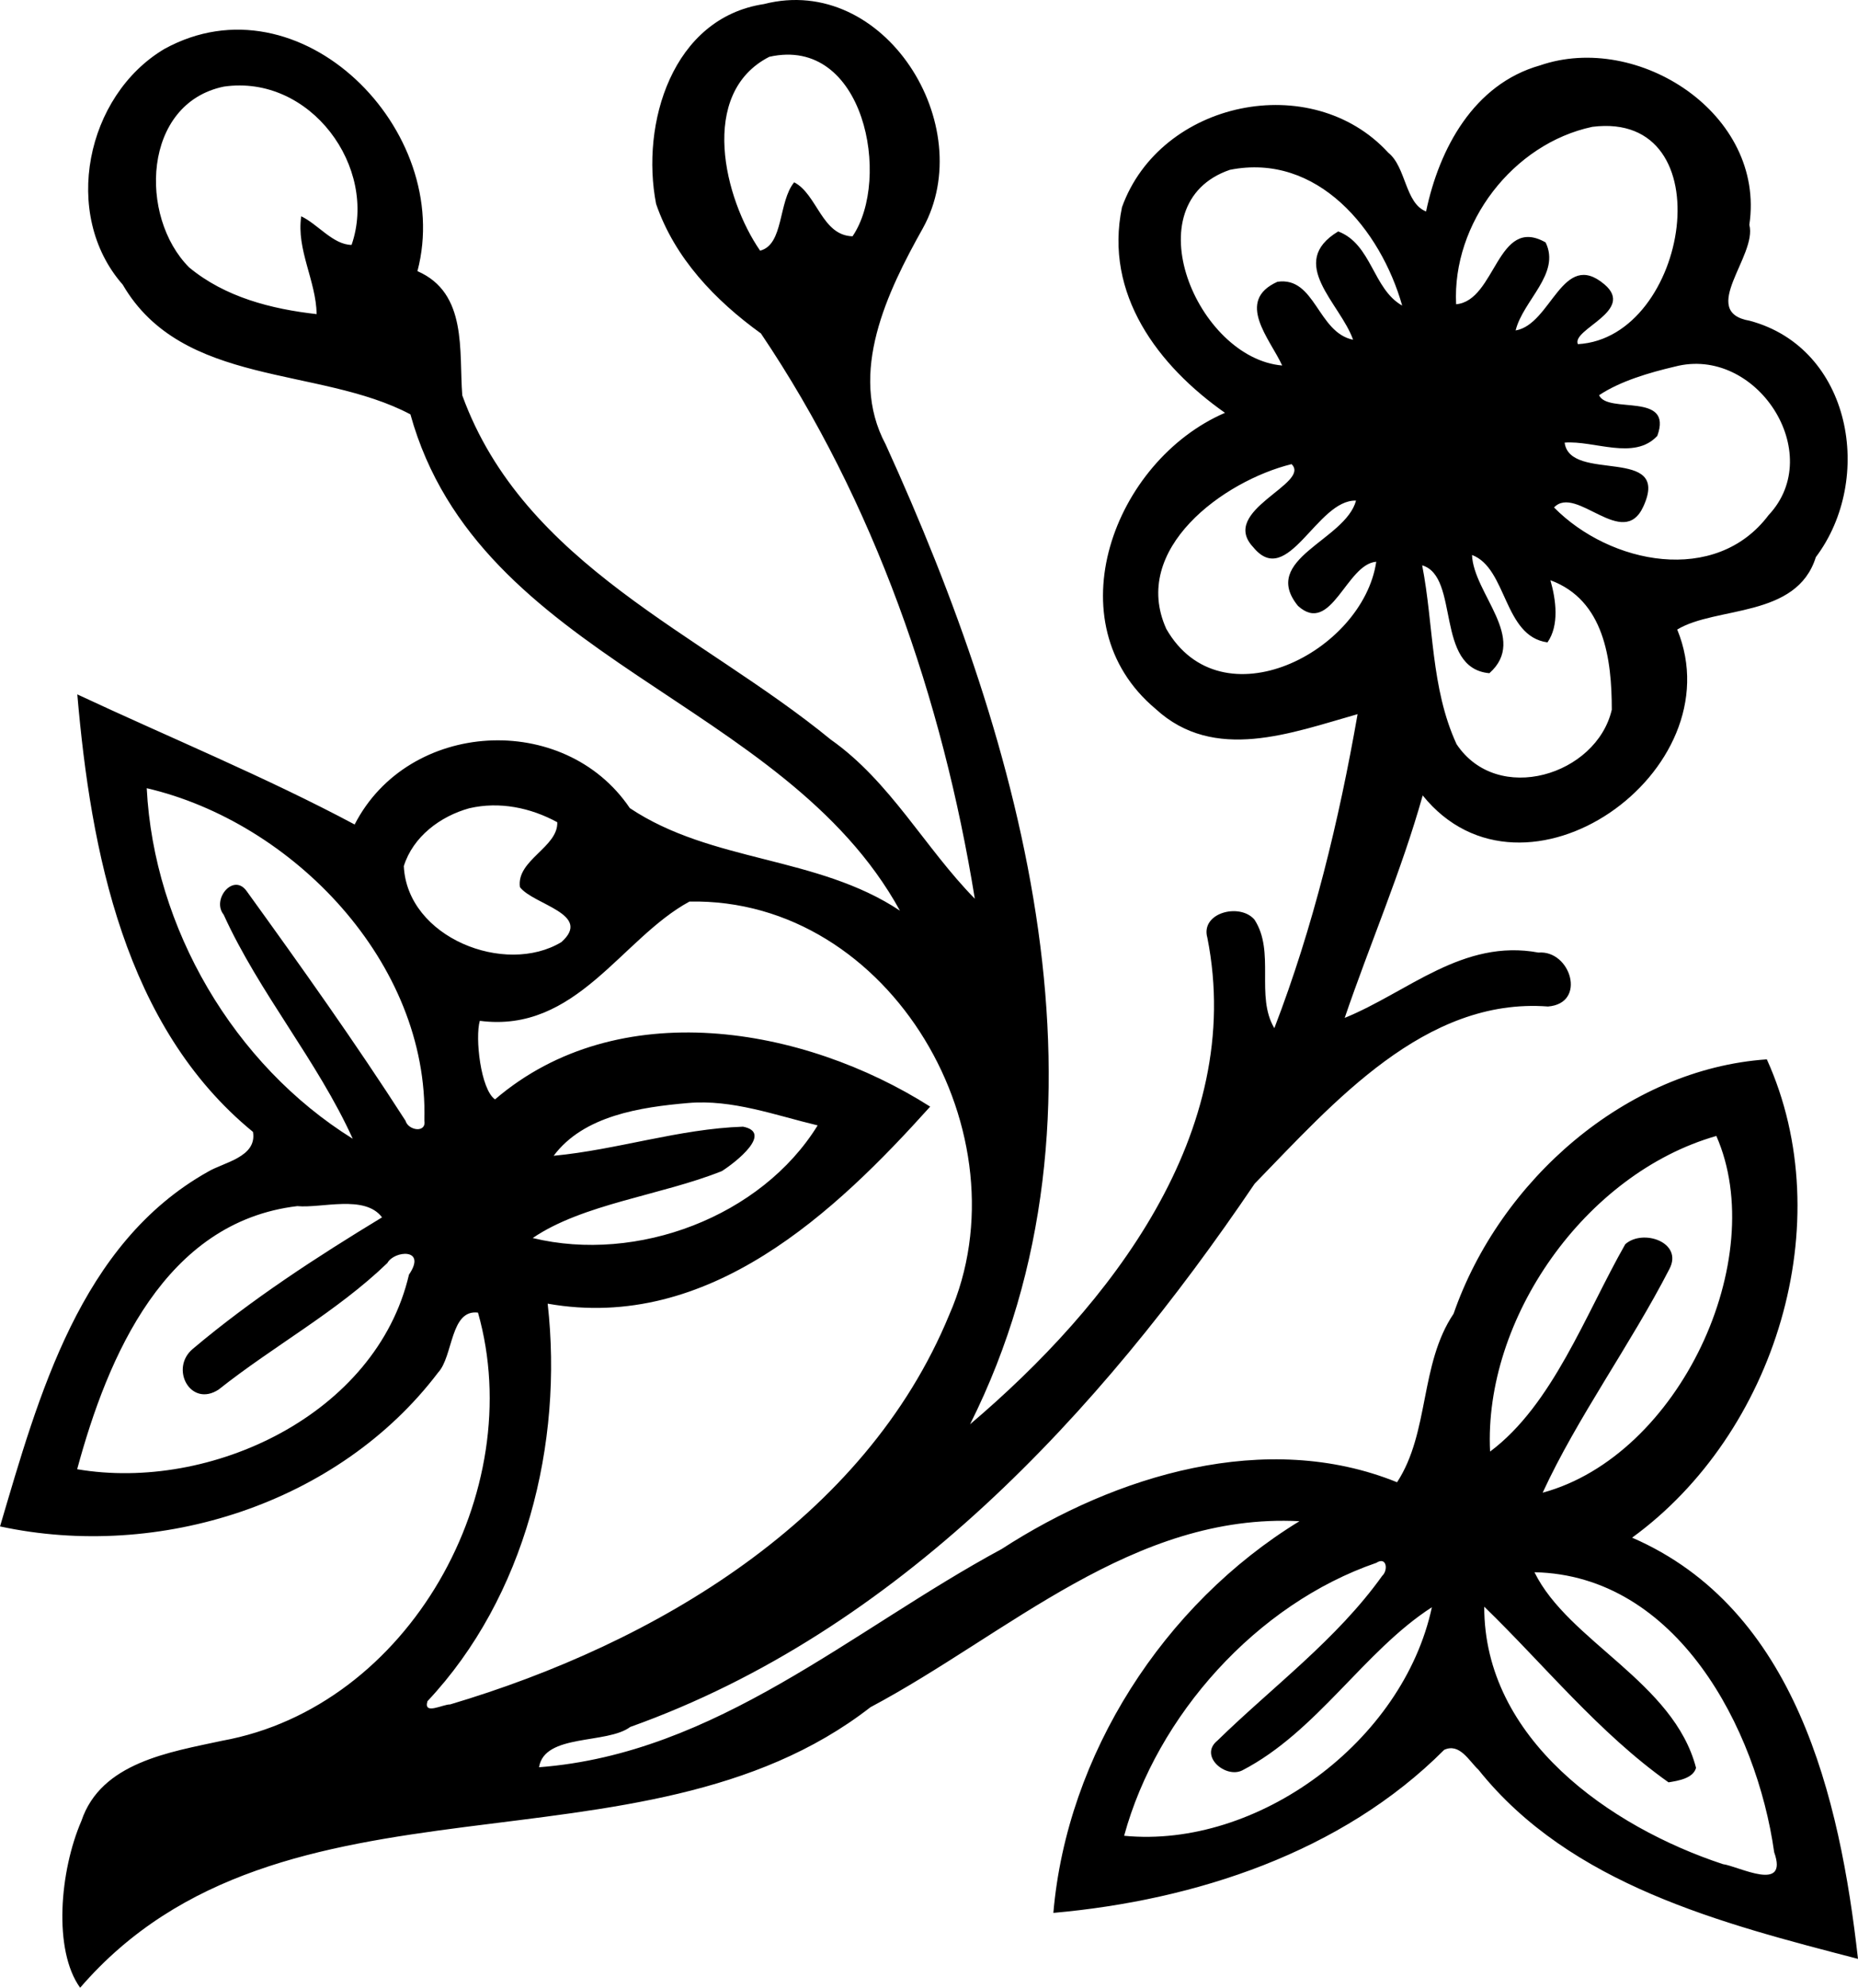 <?xml version="1.0" encoding="UTF-8"?>
<svg width="598.43pt" height="640pt" version="1.1" viewBox="0 0 598.43 640" xmlns="http://www.w3.org/2000/svg">
<path d="m246.09 1.303c38.777-9.939 69.416 39.188 51.149 72.181-11.409 20.352-24.224 46.693-12.009 69.558 44.26 97.084 77.743 214.74 27.21 315.54 44.924-38.129 88.883-93.877 76.432-156.64-2.307-8.09 10.461-11.345 15.169-5.847 6.763 10.382 0.237 24.603 6.4 34.953 12.515-32.535 20.811-66.777 26.815-101.11-21.269 6.005-46.172 15.691-65.039-1.675-33.12-27.7-13.479-79.892 22.328-95.346-21.474-15.075-39.03-38.176-33.167-66.224 12.341-34.273 61.041-44.481 85.755-17.54 5.783 4.63 5.372 16.291 12.183 18.93 4.235-20.258 15.375-41.005 36.691-47.025 31.556-10.887 72.719 15.628 67.425 51.323 2.607 9.971-16.544 28.032 0.111 30.892 32.851 8.786 40.215 50.976 21.3 76.116-6.131 19.72-32.156 15.738-44.639 23.307 18.741 45.698-49.38 93.829-81.978 53.409-6.858 24.429-16.971 47.721-25.124 71.628 20.4-8.296 38.05-25.551 62.416-21.032 10.382-0.853 15.643 16.37 3.066 17.366-39.583-2.986-69.068 30.939-94.477 57.043-50.138 74.093-115.03 144.19-201.12 174.92-7.521 5.641-27.621 2.054-29.375 12.973 57.17-4.361 100.69-44.197 149.02-70.269 36.738-23.797 85.218-38.556 127.34-21.49 10.524-16.149 7.221-37.908 18.203-54.262 14.885-42.917 55.59-78.786 100.89-81.899 23.797 52.524 2.749 120.45-43.391 154 52.84 22.912 66.919 83.827 72.75 135.62-43.802-11.393-92.565-23.765-122.24-60.899-3.034-2.813-6.036-8.707-11.045-6.4-32.962 33.057-80.256 48.447-125.87 52.493 4.361-50.912 35.538-99.407 79.26-126.11-53.52-2.765-93.877 36.343-138.17 59.888-74.08 57.61-189.71 15.17-254.55 90.32-8.734-12.1-6.57-37.61 0.415-53.73 6.32-18.81 28.458-22.13 45.255-25.78 60.33-10.89 98.81-80.34 82.47-137.86-8.98-1.12-7.95 14.07-12.85 19.3-32.03 42.22-89.798 60.58-141.09 49.54 12.452-42.08 25.741-91.08 66.951-114.19 5.025-3.03 15.88-4.69 14.522-12.83-41.385-33.86-52.24-90.41-56.586-140.87 28.996 13.558 61.215 26.863 89.326 41.89 17.303-33.736 67.52-36.517 88.631-5.278 26.373 17.619 60.378 15.312 87.003 33.025-37.497-68.231-135.64-80.477-157.67-159.8-29.47-15.596-73.43-8.722-92.66-41.763-19.847-22.565-11.82-60.883 13.4-75.879 43.644-24.034 93.498 26.23 81.52 71.533 16.197 7.032 13.336 25.772 14.443 39.994 19.894 54.673 76.89 76.59 118.67 110.82 19.215 13.526 30.339 34.906 46.409 51.244-10.37-64.07-32.36-127.83-68.89-182-14.68-10.6-27.72-24.158-33.76-41.697-5.02-25.773 5.15-59.92 34.78-64.36m1.675 16.987c-22.975 11.756-14.474 45.809-2.955 62.416 7.664-1.944 5.799-15.707 10.966-22.012 7.427 3.824 8.896 17.145 18.804 17.382 12.531-18.409 3.903-64.676-26.815-57.786m-175.67 9.591c-26.215 5.404-27.479 41.937-11.172 58.229 11.535 9.56 26.468 13.4 41.052 15.027-0.174-10.698-6.573-20.795-4.962-31.492 5.372 2.544 10.255 9.149 16.212 9.212 8.643-24.935-13.273-55.005-41.131-50.976m440.75 12.957c-25.583 5.452-45.161 31.018-43.865 57.122 12.847-1.106 13.178-28.759 28.822-19.91 4.946 10.097-7.253 18.63-9.655 28.348 11.535-1.959 15.09-26.231 28.569-14.869 10.16 8.549-10.634 14.458-8.517 19.278 35.775-1.991 47.468-75.373 4.646-69.969m-116.73 13.842c-31.571 10.792-10.508 60.678 16.844 63.001-3.856-8.47-15.28-20.763-1.533-26.957 12.199-1.786 12.941 16.355 24.366 18.662-4.093-11.725-21.522-24.745-4.788-34.874 10.84 4.124 11.124 18.535 20.605 23.876-6.905-24.366-27.273-49.332-55.495-43.707m143.31 63.358c-8.28 1.944-17.634 4.693-24.398 9.212 2.797 6.163 23.955-1.217 18.756 13.084-7.411 8.027-20.337 1.406-29.849 2.181 1.707 13.068 34.416 0.822 25.361 20.542-6.494 14.316-21.664-7.174-28.775 0.332 18.045 18.298 52.05 25.14 69.1 2.465 18.756-19.957-3.982-54.705-30.197-47.815m-123.44 31.398c-21.869 5.388-52.003 27.321-40.341 53.061 17.666 30.797 63.332 7.411 67.615-21.632-9.639 0.727-14.49 23.908-25.203 14.221-12.341-15.169 15.248-21.032 18.693-33.91-12.61-0.411-21.964 28.617-33.088 15.027-11.235-11.835 18.741-20.479 12.325-26.768m58.118 29.249c0.49 12.499 18.172 26.894 5.594 38.066-17.666-1.58-9.418-31.129-21.648-34.732 3.761 19.262 2.702 39.393 11.077 57.581 13.178 19.799 45.082 10.018 49.996-11.093 0-16.197-2.386-35.285-19.768-41.684 1.817 6.336 2.892 14.522-0.948 20.005-14.206-1.928-12.957-23.892-24.303-28.142m-426.85 75.09c2.275 45.018 28.048 89.057 66.351 112.87-11.377-25.093-30.102-46.915-41.574-72.15-3.982-4.946 3.239-13.652 7.474-7.49 17.508 24.24 34.906 48.653 51.102 73.856 0.869 3.129 6.795 4.108 6.068-0.142 1.391-50.818-42.443-96.01-89.421-106.94m103.91 6.447c-9.354 2.576-18.124 9.133-21.111 18.63 1.09 23.023 32.63 35.427 50.77 24.461 10.113-9.039-9.054-12.009-13.368-17.682-1.217-8.707 12.341-12.847 12.025-20.905-8.612-4.693-18.614-6.747-28.316-4.503m70.886 30.054c-21.996 11.93-36.422 42.459-67.52 38.398-1.564 5.404 0.253 22.059 4.899 25.298 39.646-33.973 99.328-23.607 140.16 2.323-30.418 33.815-71.249 72.64-123.2 63.443 5.072 45.05-7.205 94.461-38.714 127.99-1.391 4.582 4.914 0.996 7.3 1.043 65.924-19.594 133.57-59.382 160.78-125.51 25.314-57.66-18.614-134.27-83.701-132.99m-0.458 64.865c-15.248 1.327-33.61 4.029-43.28 16.987 20.51-1.944 40.404-8.675 60.994-9.37 9.718 1.912-2.212 11.377-6.81 14.3-19.546 7.806-44.766 10.54-60.931 21.553 33.673 8.185 73.635-6.889 91.775-36.264-13.668-3.271-27.542-8.454-41.748-7.205m331.2 10.603c-42.38 12.12-74.962 58.971-72.877 101.62 20.163-15.059 30.687-44.181 43.533-66.746 5.657-5.104 18.741-0.632 14.237 7.948-12.546 24.398-29.723 47.91-40.831 72.039 44.102-11.978 73.335-75.294 55.937-114.86m-457.05 22.59c-42.648 5.056-61.01 48.242-70.901 84.712 42.948 7.348 96.342-17.571 106.87-62.653 5.91-8.675-4.788-7.774-6.953-3.745-16.418 15.802-36.58 26.641-54.357 40.752-9.039 5.91-15.881-6.842-8.28-13.131 18.899-15.928 39.82-29.517 60.915-42.316-5.53-7.411-19.452-2.876-27.289-3.619m347.51 114.86c-38.477 13.226-70.649 49.143-81.204 87.872 42.917 4.172 89.832-30.307 99.123-73.588-21.901 14.111-36.976 40.057-61.089 52.54-5.42 2.67-14-4.709-8.011-9.576 17.856-17.429 38.429-32.535 53.093-53.061 1.991-1.833 1.454-6.368-1.912-4.187m50.96 3.018c10.856 22.217 44.892 35.364 52.034 62.985-0.932 3.397-5.736 4.156-8.865 4.661-22.438-15.896-40.183-37.987-59.35-56.554-0.079 42.538 40.499 70.886 76.874 82.895 5.025 0.664 21.206 9.354 16.513-3.824-5.641-39.962-31.366-89.215-77.206-90.163z"/>
</svg>
